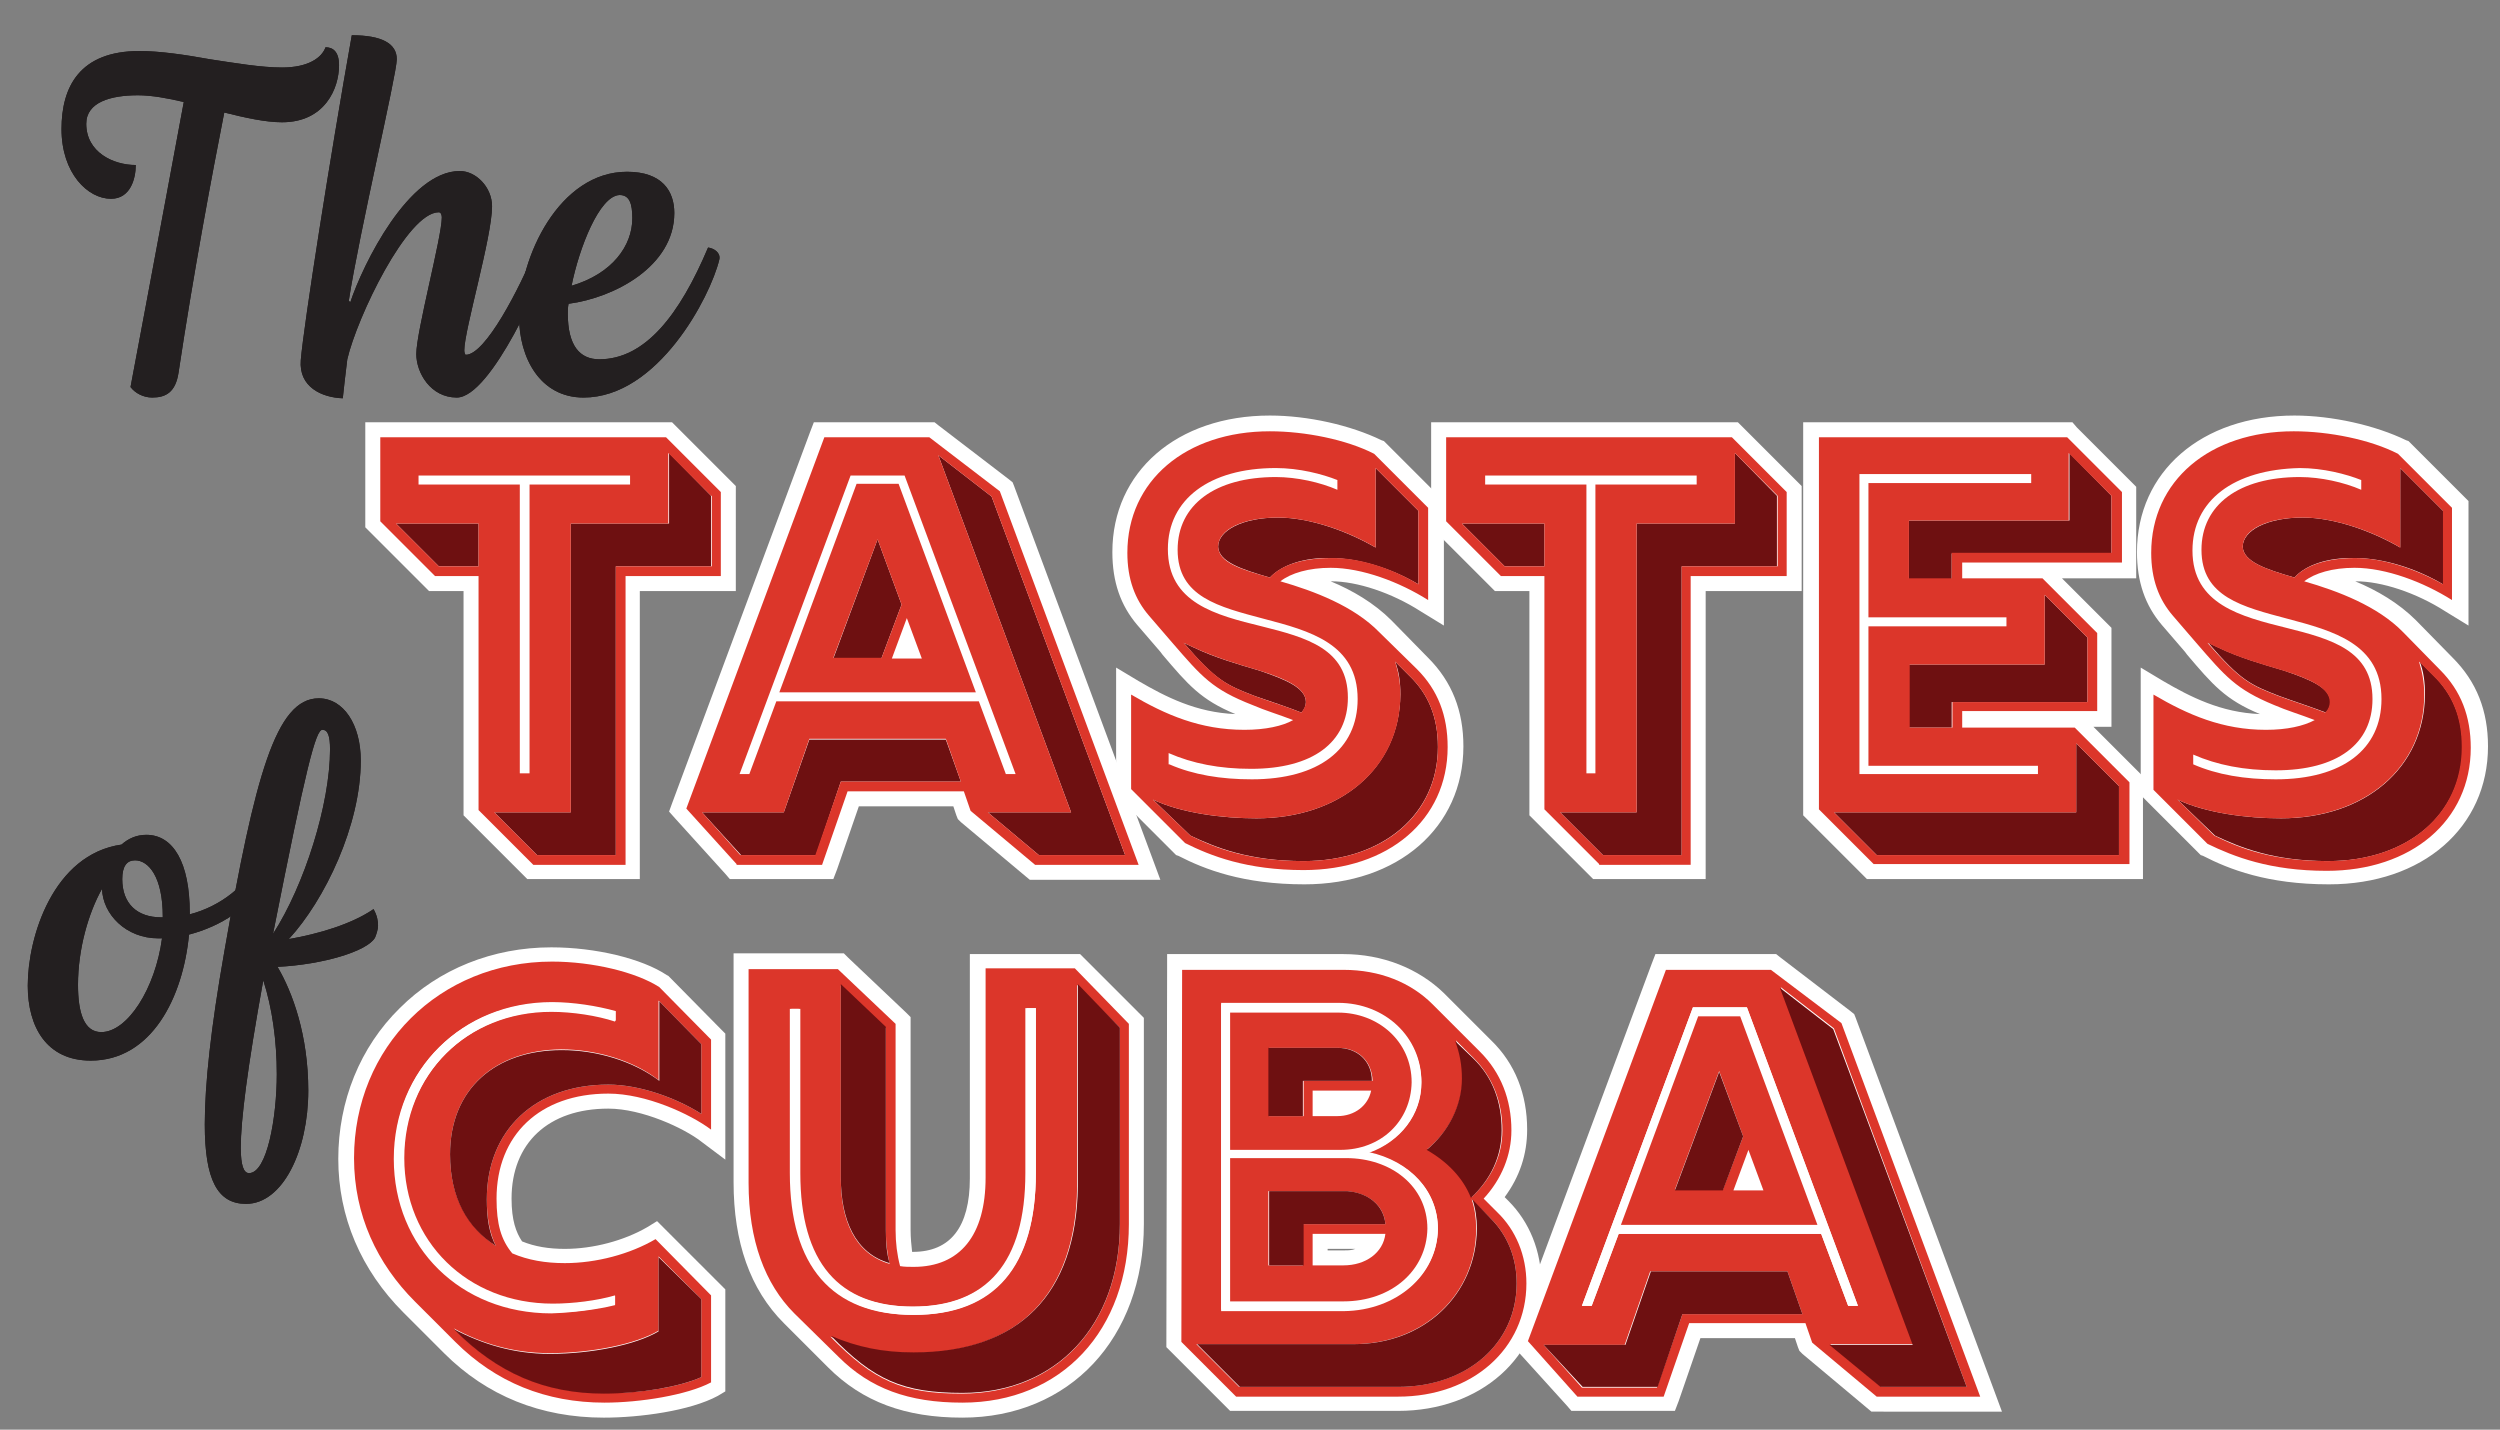 <?xml version="1.0" encoding="utf-8"?>
<!-- Generator: Adobe Illustrator 26.0.3, SVG Export Plug-In . SVG Version: 6.00 Build 0)  -->
<svg version="1.1" id="Layer_1" xmlns="http://www.w3.org/2000/svg" xmlns:xlink="http://www.w3.org/1999/xlink" x="0px" y="0px"
	 viewBox="0 0 333.3 190.6" style="enable-background:new 0 0 333.3 190.6;" xml:space="preserve">
<rect x="0" y="0" width="333.3" height="190.6" fill="#808080" stroke="none"/>
<style type="text/css">
	.st0{fill:#FFFFFF;}
	.st1{fill:#6E1011;}
	.st2{fill:#DC362A;}
	.st3{fill:#231F20;}
</style>
<g>
	<g>
		<path class="st0" d="M310.4,117.1c-7.9,0-12.9-2-16.3-3.7l-0.1-0.1l-7.6-7.6V90.8l1.5,0.9c4,2.4,8.6,4.6,14.5,4.6
			c1.3,0,2.5-0.1,3.6-0.3c-1-0.3-1.9-0.7-2.8-1c-5.5-2.1-7-3.9-10.8-8.2l-3.4-3.9c-2.1-2.5-3.1-5.3-3.1-9.1c0-10.2,8.2-17.2,20-17.2
			c4.9,0,10.5,1.2,14.3,3.1l0.1,0.1l7.6,7.6v14.5l-1.5-1c-4.1-2.6-8.8-4.2-12.4-4.2c-1.5,0-2.9,0.2-4.1,0.6
			c3.9,1.3,8.2,3.2,11.4,6.4l4.9,5c3,3,4.4,6.7,4.4,11.1C330.5,109.9,322.2,117.1,310.4,117.1z"/>
		<path class="st0" d="M305.9,57.4c4.7,0,10.2,1.2,13.9,3l7.2,7.2v12.3c-3.8-2.4-8.8-4.3-13-4.3c-2.9,0-5.3,0.7-6.7,1.8
			c4.5,1.3,9.8,3.3,13.2,6.8l4.9,5c2.8,2.8,4.1,6.2,4.1,10.4c0,9.7-7.9,16.4-19.2,16.4c-7.6,0-12.4-1.9-15.9-3.6l-7.2-7.2V92.6
			c4.6,2.7,9.2,4.7,15,4.7c2.8,0,5.1-0.5,6.5-1.4c-1.8-0.7-3.8-1.3-5.4-2c-5.4-2.1-6.8-3.8-10.7-8.3l-3.1-3.6
			c-1.9-2.2-2.9-4.9-2.9-8.4C286.8,64.1,294.6,57.4,305.9,57.4 M305.9,55.4c-12.4,0-21,7.5-21,18.2c0,4,1.1,7.1,3.3,9.7l3.1,3.6
			l0.3,0.4c3.4,4,5.1,6,9.7,7.9c-5.2-0.2-9.3-2.3-12.9-4.4l-3-1.8v3.5v12.7v0.8l0.6,0.6l7.2,7.2l0.2,0.2l0.3,0.1
			c3.5,1.8,8.6,3.8,16.8,3.8c12.5,0,21.2-7.6,21.2-18.4c0-4.7-1.5-8.6-4.7-11.8l-4.9-5c-2.3-2.3-5.2-4-8.1-5.2c0,0,0.1,0,0.1,0
			c3.4,0,8,1.5,11.9,4l3.1,1.9v-3.6V67.6v-0.8l-0.6-0.6l-7.2-7.2l-0.2-0.2l-0.3-0.1C316.7,56.7,310.9,55.4,305.9,55.4L305.9,55.4z"
			/>
	</g>
	<g>
		<polygon class="st0" points="249.3,116.2 241.4,108.3 241.4,57.3 275.9,57.3 283.8,65.2 283.8,76 262.5,76 262.5,76.2 272.6,76.2 
			280.5,84.1 280.5,95.9 262.5,95.9 262.5,96 276.9,96 284.8,103.9 284.8,116.2 		"/>
		<path class="st0" d="M275.5,58.3l7.3,7.3V75h-21.3v2.1h10.7l7.3,7.3v10.4h-18V97h15l7.3,7.3v10.9h-34l-7.3-7.3V58.3H275.5
			 M276.3,56.3h-0.8h-33.1h-2v2v49.6v0.8l0.6,0.6l7.3,7.3l0.6,0.6h0.8h34h2v-2v-10.9v-0.8l-0.6-0.6l-6-6h0.4h2v-2V84.5v-0.8
			l-0.6-0.6l-6-6h7.9h2v-2v-9.4v-0.8l-0.6-0.6l-7.3-7.3L276.3,56.3L276.3,56.3z"/>
	</g>
	<g>
		<polygon class="st0" points="212.8,116.2 204.9,108.3 204.9,77.8 199.7,77.8 191.8,69.9 191.8,57.3 231.3,57.3 239.2,65.2 
			239.2,77.8 226.4,77.8 226.4,116.2 		"/>
		<path class="st0" d="M230.9,58.3l7.3,7.3v11.2h-12.8v38.5h-12.2l-7.3-7.3V76.8h-5.8l-7.3-7.3V58.3H230.9 M231.7,56.3h-0.8h-38.1
			h-2v2v11.2v0.8l0.6,0.6l7.3,7.3l0.6,0.6h0.8h3.8v29.1v0.8l0.6,0.6l7.3,7.3l0.6,0.6h0.8h12.2h2v-2V78.8h10.8h2v-2V65.6v-0.8
			l-0.6-0.6l-7.3-7.3L231.7,56.3L231.7,56.3z"/>
	</g>
	<g>
		<path class="st0" d="M173.8,117.1c-7.9,0-12.9-2-16.3-3.7l-0.1-0.1l-7.6-7.6V90.8l1.5,0.9c4,2.4,8.6,4.6,14.5,4.6
			c1.3,0,2.5-0.1,3.6-0.3c-1-0.3-1.9-0.7-2.8-1c-5.5-2.1-7-3.9-10.8-8.2l-3.4-3.9c-2.1-2.5-3.1-5.4-3.1-9.1c0-10.2,8.2-17.2,20-17.2
			c4.9,0,10.5,1.2,14.3,3.1l0.1,0.1l7.6,7.6v14.5l-1.5-1c-4.1-2.6-8.8-4.2-12.4-4.2c-1.5,0-2.9,0.2-4.1,0.6
			c3.9,1.3,8.2,3.2,11.3,6.4l4.9,5c3,3,4.4,6.7,4.4,11.1C194,109.9,185.7,117.1,173.8,117.1z"/>
		<path class="st0" d="M169.3,57.4c4.7,0,10.2,1.2,13.9,3l7.2,7.2v12.3c-3.8-2.4-8.8-4.3-13-4.3c-2.9,0-5.3,0.7-6.7,1.8
			c4.5,1.3,9.8,3.3,13.2,6.8l4.9,5c2.8,2.8,4.1,6.2,4.1,10.4c0,9.7-7.9,16.4-19.2,16.4c-7.6,0-12.4-1.9-15.8-3.6l-7.2-7.2V92.6
			c4.6,2.7,9.2,4.7,15,4.7c2.8,0,5-0.5,6.5-1.4c-1.8-0.7-3.8-1.3-5.4-2c-5.4-2.1-6.8-3.8-10.7-8.3l-3.1-3.6
			c-1.9-2.2-2.8-4.9-2.8-8.4C150.3,64.1,158.1,57.4,169.3,57.4 M169.3,55.4c-12.4,0-21,7.5-21,18.2c0,4,1.1,7.1,3.3,9.7l3.1,3.6
			l0.3,0.4c3.4,4,5.1,6,9.7,7.9c-5.2-0.2-9.3-2.3-12.9-4.4l-3-1.8v3.5v12.7v0.8l0.6,0.6l7.2,7.2l0.2,0.2l0.3,0.1
			c3.5,1.8,8.6,3.8,16.8,3.8c12.5,0,21.2-7.6,21.2-18.4c0-4.7-1.5-8.6-4.7-11.8l-4.9-5c-2.3-2.3-5.2-4-8.1-5.2c0,0,0.1,0,0.1,0
			c3.4,0,8,1.5,11.9,4l3.1,1.9v-3.6V67.6v-0.8l-0.6-0.6l-7.2-7.2l-0.2-0.2l-0.3-0.1C180.1,56.7,174.4,55.4,169.3,55.4L169.3,55.4z"
			/>
	</g>
	<g>
		<path class="st0" d="M137.7,116.2l-9.1-7.6l-0.8-2.2h-14l-3.4,9.8H97.8l-7.4-8.2l18.8-50.7h15l9.9,7.6l19.1,51.4H137.7z
			 M121.4,86.8l-0.6-1.5l-0.6,1.5H121.4z"/>
		<path class="st0" d="M123.9,58.3l9.4,7.2l18.5,49.8H138l-8.6-7.2l-0.9-2.6H113l-3.4,9.8H98.2l-6.7-7.4l18.4-49.5H123.9
			 M118.9,87.8h4l-2-5.4L118.9,87.8 M124.6,56.3h-0.7h-14h-1.4l-0.5,1.3l-18.4,49.5l-0.4,1.1l0.8,0.9l6.7,7.4l0.6,0.7h0.9h11.5h1.4
			l0.5-1.3l2.9-8.4h12.6l0.4,1.2l0.2,0.5l0.4,0.4l8.6,7.2l0.6,0.5h0.7h13.8h2.9l-1-2.7l-18.5-49.8l-0.2-0.5l-0.5-0.4l-9.4-7.2
			L124.6,56.3L124.6,56.3z"/>
	</g>
	<g>
		<polygon class="st0" points="70.7,116.2 62.8,108.3 62.8,77.8 57.6,77.8 49.7,69.9 49.7,57.3 89.2,57.3 97.1,65.2 97.1,77.8 
			84.4,77.8 84.4,116.2 		"/>
		<path class="st0" d="M88.8,58.3l7.3,7.3v11.2H83.4v38.5H71.1l-7.3-7.3V76.8H58l-7.3-7.3V58.3H88.8 M89.6,56.3h-0.8H50.7h-2v2v11.2
			v0.8l0.6,0.6l7.3,7.3l0.6,0.6H58h3.8v29.1v0.8l0.6,0.6l7.3,7.3l0.6,0.6h0.8h12.2h2v-2V78.8h10.8h2v-2V65.6v-0.8l-0.6-0.6l-7.3-7.3
			L89.6,56.3L89.6,56.3z"/>
	</g>
	<g>
		<path class="st0" d="M249.9,187.2l-9.1-7.6l-0.8-2.2H226l-3.4,9.8H210l-7.4-8.2l18.8-50.8h15l9.9,7.6l19.1,51.4H249.9z
			 M233.6,157.7l-0.6-1.5l-0.6,1.5H233.6z"/>
		<path class="st0" d="M236.1,129.2l9.4,7.2l18.5,49.8h-13.8l-8.6-7.2l-0.9-2.6h-15.5l-3.4,9.8h-11.5l-6.7-7.4l18.4-49.5H236.1
			 M231.1,158.7h4l-2-5.4L231.1,158.7 M236.8,127.2h-0.7h-14h-1.4l-0.5,1.3l-18.4,49.5l-0.4,1.1l0.8,0.9l6.7,7.4l0.6,0.7h0.9h11.5
			h1.4l0.5-1.3l2.9-8.4h12.6l0.4,1.2l0.2,0.5l0.4,0.4l8.6,7.2l0.6,0.5h0.7H264h2.9l-1-2.7l-18.5-49.8l-0.2-0.5l-0.5-0.4l-9.4-7.2
			L236.8,127.2L236.8,127.2z"/>
	</g>
	<g>
		<path class="st0" d="M164.4,187.2l-7.9-7.9l0.1-51.1h22.5c5,0,9.4,1.7,12.6,4.9l6.3,6.3c2.9,2.9,4.5,6.8,4.5,11.2
			c0,3.3-1.1,6.4-3.3,9l1.1,1.1c2.7,2.7,4.1,6.3,4.1,10.3c0,9.3-7.6,16.1-18.1,16.1H164.4z M179.2,167.7c1.9,0,3.5-0.9,4.2-2.2H176
			v2.2H179.2z M178.3,147.8c1.3,0,2.3-0.5,3-1.4H176v1.4H178.3z"/>
		<path class="st0" d="M179.1,129.2c4.9,0,9,1.7,11.9,4.6l6.3,6.3c2.8,2.8,4.2,6.4,4.2,10.5c0,3.3-1.3,6.5-3.7,9.1l1.8,1.8
			c2.5,2.5,3.8,5.9,3.8,9.6c0,8.7-7.2,15-17.1,15h-21.6l-7.3-7.3l0.1-49.6H179.1 M175,148.8h3.3c2.3,0,4-1.4,4.5-3.4H175V148.8
			 M175,168.7h4.1c3,0,5.2-1.8,5.5-4.2H175V168.7 M179.1,127.2h-21.5h-2l0,2l-0.1,49.6l0,0.8l0.6,0.6l7.3,7.3l0.6,0.6h0.8h21.6
			c11,0,19.1-7.2,19.1-17c0-4.3-1.6-8.2-4.4-11l-0.5-0.5c2-2.7,3-5.7,3-9c0-4.7-1.6-8.8-4.8-11.9l-6.3-6.3
			C189.1,129.1,184.3,127.2,179.1,127.2L179.1,127.2z M177,166.5h3.7c-0.5,0.2-1,0.2-1.5,0.2H177V166.5L177,166.5z"/>
	</g>
	<g>
		<path class="st0" d="M128.3,188c-7.5,0-12.8-2-17.2-6.4l-5.9-5.8c-4.2-4.2-6.4-10.3-6.4-18.1v-29.5h13.3l8.3,7.9V164
			c0,1.4,0.1,2.7,0.4,3.9c0.3,0,0.6,0,1,0c7.1,0,8.6-5.9,8.6-10.9v-28.9h13.3l7.9,7.9v27.1C151.5,178.1,142.2,188,128.3,188z"/>
		<path class="st0" d="M143.2,129.2l7.3,7.3v26.7c0,14.2-9,23.8-22.2,23.8c-7.2,0-12.3-1.9-16.5-6.1l-5.9-5.9
			c-3.9-3.9-6.1-9.7-6.1-17.3v-28.5h11.9l7.7,7.3V164c0,1.7,0.2,3.3,0.6,4.8c0.6,0.1,1.1,0.1,1.8,0.1c6.2,0,9.6-4.2,9.6-11.8v-27.9
			H143.2 M144,127.2h-0.8h-11.9h-2v2v27.9c0,6.5-2.6,9.8-7.6,9.8c0,0-0.1,0-0.1,0c-0.1-0.9-0.2-1.9-0.2-2.9v-27.5v-0.9l-0.6-0.6
			l-7.7-7.3l-0.6-0.6h-0.8H99.8h-2v2v28.5c0,8,2.2,14.3,6.7,18.8l5.9,5.9c4.6,4.6,10.3,6.7,17.9,6.7c14.3,0,24.2-10.6,24.2-25.8
			v-26.7v-0.8l-0.6-0.6l-7.3-7.3L144,127.2L144,127.2z"/>
	</g>
	<g>
		<path class="st0" d="M80.5,188c-8.1,0-15-2.8-20.6-8.3l-5.4-5.4c-5.5-5.5-8.4-12.3-8.4-19.8c0-15.5,11.8-27.2,27.4-27.2
			c5.7,0,11.7,1.4,14.8,3.5l0.1,0.1l7.3,7.4v14.4l-1.6-1.2c-2.5-1.9-8.3-4.6-13-4.6c-8.6,0-13.9,5-13.9,13c0,3,0.5,4.8,1.7,6.5
			c1.9,0.8,4,1.1,6.4,1.1c4,0,8.3-1.1,11.5-3.1l0.7-0.4l8.3,8.3V185l-0.5,0.3C91.8,187.2,85.2,188,80.5,188z"/>
		<path class="st0" d="M73.5,128.3c5.4,0,11.2,1.4,14.3,3.4l6.9,7v12c-2.8-2.1-8.7-4.8-13.6-4.8c-9.1,0-14.9,5.5-14.9,14
			c0,3.4,0.6,5.5,2.1,7.3c2,0.9,4.4,1.3,7,1.3c4.2,0,8.7-1.2,12-3.2l7.4,7.4v11.6c-3.2,1.7-9.5,2.7-14.2,2.7c-7.8,0-14.5-2.7-19.9-8
			l-5.4-5.4c-5-5-8.1-11.5-8.1-19.1C47.1,139.6,58.6,128.3,73.5,128.3 M73.5,126.3c-7.8,0-15,2.9-20.2,8.1
			c-5.3,5.2-8.2,12.4-8.2,20.1c0,7.7,3,14.8,8.7,20.5l5.4,5.4c5.7,5.7,12.9,8.6,21.3,8.6c4.8,0,11.5-0.9,15.2-2.9l1-0.6v-1.2v-11.6
			v-0.8l-0.6-0.6l-7.4-7.4l-1.1-1.1l-1.3,0.8c-3.1,1.8-7.2,2.9-11,2.9c-2.1,0-4-0.3-5.7-1c-0.8-1.2-1.4-2.8-1.4-5.7
			c0-7.4,4.9-12,12.9-12c4.5,0,10.1,2.6,12.4,4.4l3.2,2.4v-4v-12v-0.8l-0.6-0.6l-6.9-7l-0.1-0.1l-0.2-0.1
			C85.6,127.8,79.4,126.3,73.5,126.3L73.5,126.3z"/>
	</g>
</g>
<g>
	<g>
		<g>
			<g id="XMLID_00000085953435125001752920000008117091420347626146_">
				<g>
					<path class="st0" d="M292.3,73.4c0-6.7,5.5-10.8,14.4-10.8c3.1,0,6.2,0.8,8.2,1.6v1.3c-2.3-1-5.4-1.7-8.2-1.7
						c-8.1,0-13.1,3.7-13.1,9.7c0,6.3,5.5,7.6,11.5,9.2c6,1.5,12.5,3.3,12.5,10.7c0,6.7-5.3,10.7-14.1,10.7c-4.1,0-7.7-0.6-11-2
						v-1.3c3.2,1.4,6.8,2.1,11,2.1c8.2,0,12.9-3.5,12.9-9.5c0-6.5-5.5-7.9-11.5-9.5C298.8,82.2,292.3,80.6,292.3,73.4z"/>
					<polygon class="st0" points="267.5,83.5 249.1,83.5 249.1,102.1 271.7,102.1 271.7,103.3 247.8,103.3 247.8,63.3 270.7,63.3 
						270.7,64.4 249.1,64.4 249.1,82.3 267.5,82.3 					"/>
					<polygon class="st0" points="197.9,63.5 226.1,63.5 226.1,64.6 212.7,64.6 212.7,103.2 211.4,103.2 211.4,64.6 197.9,64.6 
											"/>
					<path class="st0" d="M170.1,63.8c-8.1,0-13.1,3.7-13.1,9.7c0,6.3,5.5,7.6,11.5,9.2c6,1.5,12.5,3.3,12.5,10.7
						c0,6.7-5.3,10.7-14.1,10.7c-4.1,0-7.7-0.6-11-2v-1.3c3.2,1.4,6.8,2.1,11,2.1c8.1,0,12.9-3.5,12.9-9.5c0-6.5-5.5-7.9-11.5-9.5
						c-6-1.6-12.5-3.2-12.5-10.3c0-6.7,5.5-10.8,14.4-10.8c3.1,0,6.2,0.8,8.2,1.6v1.3C176.1,64.4,172.9,63.8,170.1,63.8z"/>
					<path class="st0" d="M130.1,92.3l-10.3-27.8h-5.6l-10.3,27.8H130.1z M120.7,63.3l14.8,39.8h-1.3l-3.6-9.7h-27l-3.6,9.7h-1.3
						l14.8-39.8H120.7z"/>
					<polygon class="st0" points="84,63.5 84,64.6 70.6,64.6 70.6,103.2 69.3,103.2 69.3,64.6 55.8,64.6 55.8,63.5 					"/>
					<polygon class="st1" points="63.8,69.8 63.8,75.5 58.5,75.5 52.8,69.8 					"/>
					<path class="st1" d="M303.9,92.8c-3.9-1.5-5.2-2.1-9.5-7.1l1.3,0.6c2.9,1.4,6.1,2.3,8.8,3.1c3.5,1.2,6.2,2.3,6.2,4.2
						c0,0.5-0.2,1-0.6,1.4C308,94.2,305.8,93.5,303.9,92.8z"/>
					<path class="st1" d="M305.9,77c-3.8-1.1-6.8-2.1-6.9-4.1c0-2.2,3.3-3.9,8-3.9c4.2,0,9.2,1.8,13,4V62.4l5.7,5.7v9.8
						c-3.7-2.2-8.1-3.5-11.7-3.5C310.4,74.3,307.4,75.3,305.9,77z"/>
					<path class="st1" d="M290.3,106.6c3.8,1.8,9.3,2.5,13.8,2.5c11.2,0,19.1-6.7,19.2-16.5c0-1.7-0.2-3.1-0.7-4.4l1.9,1.9
						c2.5,2.5,3.8,5.6,3.8,9.5c0,8.9-7.3,15.2-17.9,15.2c-7.3,0-11.7-1.8-15.1-3.4L290.3,106.6z"/>
					<polygon class="st1" points="282.5,104.8 282.5,114 250.2,114 244.5,108.3 276.8,108.3 276.8,99.1 					"/>
					<polygon class="st1" points="278.3,85 278.3,93.6 260.2,93.6 260.2,97 254.5,97 254.5,88.6 272.6,88.6 272.6,79.3 					"/>
					<polygon class="st1" points="281.5,66.1 281.5,73.8 260.2,73.8 260.2,77.2 254.5,77.2 254.5,69.4 275.9,69.4 275.9,60.4 					
						"/>
					<polygon class="st1" points="236.9,66.1 236.9,75.5 224.2,75.5 224.2,114 213.7,114 208,108.3 218.2,108.3 218.2,69.8 
						231.3,69.8 231.3,60.4 					"/>
					<polygon class="st1" points="205.9,69.8 205.9,75.5 200.6,75.5 194.9,69.8 					"/>
					<path class="st1" d="M159.1,86.3c2.9,1.4,6.1,2.3,8.8,3.1c3.5,1.2,6.2,2.3,6.2,4.2c0,0.5-0.2,1-0.6,1.4c-2-0.8-4.2-1.5-6.2-2.2
						c-3.9-1.5-5.2-2.1-9.5-7.1L159.1,86.3z"/>
					<path class="st1" d="M187.9,90.1c2.6,2.5,3.8,5.6,3.8,9.5c0,8.9-7.3,15.2-17.9,15.2c-7.3,0-11.7-1.8-15.1-3.4l-5-4.8
						c3.8,1.8,9.3,2.5,13.8,2.5c11.2,0,19.1-6.7,19.2-16.5c0-1.7-0.2-3.1-0.7-4.4L187.9,90.1z"/>
					<path class="st1" d="M169.3,77c-3.8-1.1-6.8-2.1-6.9-4.1c0-2.2,3.3-3.9,8-3.9c4.2,0,9.2,1.8,13,4V62.4l5.7,5.7v9.8
						c-3.7-2.2-8.1-3.5-11.7-3.5C173.9,74.3,170.9,75.3,169.3,77z"/>
					<polygon class="st1" points="132.2,66.2 150,114 138.5,114 131.7,108.3 142.8,108.3 125.1,60.7 					"/>
					<polygon class="st1" points="117,71.9 120.2,80.6 117.5,87.8 111.1,87.8 					"/>
					<polygon class="st1" points="126.1,98.6 128.1,104.2 112.1,104.2 108.8,114 98.8,114 93.6,108.3 104.5,108.3 107.9,98.6 					
						"/>
					<polygon class="st1" points="94.8,66.1 94.8,75.5 82.1,75.5 82.1,114 71.6,114 65.9,108.3 76.1,108.3 76.1,69.8 89.2,69.8 
						89.2,60.4 					"/>
					<path class="st2" d="M305.9,77c1.5-1.7,4.5-2.6,8.1-2.6c3.6,0,8,1.4,11.7,3.5v-9.8l-5.7-5.7V73c-3.7-2.2-8.8-4-13-4
						c-4.7,0-8,1.6-8,3.9C299.1,74.9,302.1,75.9,305.9,77z M292.3,73.4c0,7.2,6.5,8.8,12.5,10.3c6,1.5,11.5,3,11.5,9.5
						c0,6-4.7,9.5-12.9,9.5c-4.2,0-7.8-0.7-11-2.1v1.3c3.2,1.4,6.9,2,11,2c8.9,0,14.1-4,14.1-10.7c0-7.4-6.5-9.1-12.5-10.7
						c-6-1.6-11.5-2.9-11.5-9.2c0-6,5-9.7,13.1-9.7c2.8,0,5.9,0.7,8.2,1.7v-1.3c-2-0.8-5.1-1.6-8.2-1.6
						C297.8,62.6,292.3,66.7,292.3,73.4z M294.3,85.7c4.4,5,5.6,5.6,9.5,7.1c1.9,0.7,4.1,1.4,6.2,2.2c0.4-0.4,0.6-0.9,0.6-1.4
						c0-1.9-2.7-3.1-6.2-4.2c-2.7-0.8-5.9-1.7-8.8-3.1L294.3,85.7z M292.8,85.7l-3.1-3.6c-1.9-2.2-2.9-4.9-2.9-8.4
						c0-9.6,7.8-16.2,19-16.2c4.7,0,10.2,1.1,13.9,3l7.2,7.2v12.3c-3.8-2.4-8.8-4.3-13-4.3c-2.9,0-5.3,0.7-6.7,1.8
						c4.5,1.3,9.8,3.3,13.2,6.8l4.9,5c2.8,2.8,4.1,6.2,4.1,10.4c0,9.7-7.9,16.4-19.2,16.4c-7.6,0-12.4-1.9-15.9-3.6l-7.2-7.2V92.6
						c4.6,2.7,9.2,4.7,15,4.7c2.8,0,5-0.5,6.5-1.3c-1.8-0.7-3.8-1.3-5.4-2C298.1,91.9,296.7,90.2,292.8,85.7z M290.3,106.6l4.9,4.8
						c3.4,1.7,7.8,3.4,15.1,3.4c10.6,0,17.9-6.2,17.9-15.2c0-3.9-1.2-7-3.8-9.5l-1.9-1.9c0.4,1.3,0.7,2.7,0.7,4.4
						c0,9.8-8,16.5-19.2,16.5C299.6,109.1,294.1,108.4,290.3,106.6z"/>
					<path class="st2" d="M278.3,93.6V85l-5.7-5.7v9.3h-18V97h5.7v-3.4H278.3z M281.5,73.8v-7.7l-5.7-5.7v9h-21.3v7.7h5.7v-3.4
						H281.5z M283.8,115.2h-34l-7.3-7.3V58.3h33.1l7.3,7.3V75h-21.3v2.1h10.7l7.3,7.3v10.4h-18V97h15l7.3,7.3V115.2z M250.2,114
						h32.3v-9.2l-5.7-5.7v9.2h-32.3L250.2,114z M271.7,103.3v-1.2h-22.6V83.5h18.4v-1.2h-18.4V64.4h21.7v-1.2h-22.9v40H271.7z"/>
					<path class="st2" d="M212.7,103.2V64.6h13.5v-1.2h-28.2v1.2h13.5v38.5H212.7z M205.9,75.5v-5.7h-11l5.7,5.7H205.9z
						 M213.2,115.2l-7.3-7.3V76.8h-5.8l-7.3-7.3V58.3h38.1l7.3,7.3v11.2h-12.8v38.5H213.2z M208,108.3l5.7,5.7h10.5V75.5h12.8v-9.4
						l-5.7-5.7v9.4h-13.1v38.5H208z"/>
					<path class="st2" d="M155.9,101.9c3.2,1.4,6.9,2,11,2c8.9,0,14.1-4,14.1-10.7c0-7.4-6.4-9.1-12.5-10.7
						c-6-1.6-11.5-2.9-11.5-9.2c0-6,5-9.7,13.1-9.7c2.8,0,5.9,0.7,8.2,1.7v-1.3c-2-0.8-5.1-1.6-8.2-1.6c-8.9,0-14.4,4.2-14.4,10.8
						c0,7.2,6.4,8.8,12.5,10.3c6,1.5,11.5,3,11.5,9.5c0,6-4.7,9.5-12.9,9.5c-4.2,0-7.8-0.7-11-2.1V101.9z M157.8,85.7
						c4.4,5,5.6,5.6,9.5,7.1c1.9,0.7,4.2,1.4,6.2,2.2c0.3-0.4,0.6-0.9,0.6-1.4c0-1.9-2.7-3.1-6.2-4.2c-2.7-0.8-5.8-1.7-8.8-3.1
						L157.8,85.7z M189.1,77.9v-9.8l-5.7-5.7V73c-3.7-2.2-8.8-4-13-4c-4.7,0-8,1.6-8,3.9c0.1,2.1,3,3,6.9,4.1
						c1.5-1.7,4.5-2.6,8.1-2.6C181,74.3,185.5,75.7,189.1,77.9z M191.7,99.6c0-3.9-1.2-7-3.8-9.5l-1.9-1.9c0.4,1.3,0.7,2.7,0.7,4.4
						c0,9.8-8,16.5-19.2,16.5c-4.5,0-10-0.7-13.8-2.5l5,4.8c3.4,1.7,7.8,3.4,15.1,3.4C184.4,114.8,191.7,108.6,191.7,99.6z
						 M188.9,89.2c2.8,2.8,4.1,6.2,4.1,10.4c0,9.7-7.9,16.4-19.2,16.4c-7.6,0-12.4-1.9-15.8-3.6l-7.2-7.2V92.6
						c4.6,2.7,9.2,4.7,15.1,4.7c2.8,0,5.1-0.5,6.5-1.3c-1.8-0.7-3.8-1.3-5.4-2c-5.4-2.1-6.8-3.8-10.7-8.3l-3.1-3.6
						c-1.9-2.2-2.9-4.9-2.9-8.4c0-9.6,7.8-16.2,19-16.2c4.7,0,10.2,1.1,13.9,3l7.2,7.2v12.3c-3.8-2.4-8.8-4.3-13-4.3
						c-2.9,0-5.3,0.7-6.7,1.8c4.5,1.3,9.8,3.3,13.2,6.8L188.9,89.2z"/>
					<path class="st2" d="M120.9,82.4l-2,5.4h4L120.9,82.4z M117.5,87.8l2.7-7.2l-3.2-8.7l-5.9,15.8H117.5z M119.8,64.5l10.3,27.8
						h-26.2l10.3-27.8H119.8z"/>
					<path class="st2" d="M99.9,103.2l3.6-9.7h27l3.6,9.7h1.3l-14.8-39.8h-7.2l-14.8,39.8H99.9z M112.1,104.2h16l-2-5.7h-18.2
						l-3.4,9.8H93.6l5.1,5.7h10L112.1,104.2z M132.2,66.2l-7.1-5.5l17.7,47.6h-11.1l6.8,5.7H150L132.2,66.2z M98.2,115.2l-6.7-7.4
						l18.4-49.5h14l9.4,7.2l18.5,49.8H138l-8.6-7.2l-0.9-2.6H113l-3.4,9.8H98.2z"/>
					<path class="st2" d="M63.8,75.5v-5.7h-11l5.7,5.7H63.8z M70.6,103.2V64.6H84v-1.2H55.8v1.2h13.5v38.5H70.6z M88.8,58.3l7.3,7.3
						v11.2H83.4v38.5H71.1l-7.3-7.3V76.8H58l-7.3-7.3V58.3H88.8z M94.8,66.1l-5.7-5.7v9.4H76.1v38.5H65.9l5.7,5.7h10.5V75.5h12.8
						V66.1z"/>
				</g>
				<g>
				</g>
			</g>
		</g>
	</g>
	<g>
		<g>
			<g id="XMLID_00000041270701911496685940000015576379550030483328_">
				<g>
					<path class="st2" d="M245.5,136.4l18.5,49.8h-13.8l-8.6-7.2l-0.9-2.6h-15.5l-3.4,9.8h-11.5l-6.6-7.4l18.4-49.5h14L245.5,136.4z
						 M262.2,184.9l-17.7-47.8l-7.1-5.5l17.7,47.6h-11.1l6.8,5.7H262.2z M247.7,174.1l-14.8-39.8h-7.2l-14.8,39.8h1.3l3.6-9.6h27
						l3.6,9.6H247.7z M240.3,175.2l-2-5.7h-18.3l-3.4,9.8h-10.8l5.1,5.7h10l3.4-9.8H240.3z"/>
					<polygon class="st1" points="244.4,137.2 262.2,184.9 250.7,184.9 243.9,179.3 255,179.3 237.3,131.7 					"/>
					<path class="st0" d="M232.9,134.3l14.8,39.8h-1.3l-3.6-9.6h-27l-3.6,9.6h-1.3l14.8-39.8H232.9z M242.4,163.3L232,135.5h-5.6
						l-10.3,27.8H242.4z"/>
					<path class="st2" d="M232,135.5l10.3,27.8h-26.2l10.3-27.8H232z M235.1,158.7l-2-5.4l-2,5.4H235.1z M232.4,151.5l-3.2-8.7
						l-5.9,15.8h6.4L232.4,151.5z"/>
					<polygon class="st1" points="238.3,169.5 240.3,175.2 224.3,175.2 221,184.9 211,184.9 205.8,179.3 216.7,179.3 220.1,169.5 
											"/>
					<polygon class="st1" points="229.2,142.9 232.4,151.5 229.7,158.7 223.3,158.7 					"/>
					<path class="st2" d="M203.5,171.1c0,8.7-7.2,15.1-17.1,15.1h-21.6l-7.3-7.3l0.1-49.6h21.5c4.9,0,9,1.7,11.9,4.6l6.3,6.3
						c2.8,2.8,4.2,6.4,4.2,10.5c0,3.3-1.3,6.5-3.7,9.1l1.8,1.8C202.1,164,203.5,167.4,203.5,171.1z M202.2,171.1
						c0-3.4-1.2-6.4-3.5-8.7l-2.5-2.5c0.4,1.2,0.6,2.5,0.6,3.9c0,8.8-7,15.4-16.4,15.4h-20.9l5.7,5.7h21.1
						C195.6,184.9,202.2,179.1,202.2,171.1z M200.3,150.7c0-3.8-1.3-7.1-3.8-9.6l-2.4-2.4c0.6,1.6,0.9,3.2,0.9,5
						c0,3.6-1.8,7.1-4.7,9.5c2.9,1.6,4.9,3.9,5.9,6.4C198.8,157.2,200.3,154.1,200.3,150.7z M191.7,163.9c0-5.1-3.7-9-9.2-10.2
						c4.2-1.5,7-5.1,7-9.3c0-5.9-4.8-10.5-11.1-10.5h-15.6v40.9h16.4C186.2,174.7,191.6,170,191.7,163.9z"/>
					<path class="st1" d="M198.7,162.4c2.3,2.3,3.5,5.3,3.5,8.7c0,8-6.6,13.8-15.8,13.8h-21.1l-5.7-5.7h20.9
						c9.4,0,16.3-6.6,16.4-15.4c0-1.4-0.2-2.7-0.6-3.9L198.7,162.4z"/>
					<path class="st1" d="M196.4,141.1c2.6,2.5,3.8,5.8,3.8,9.6c0,3.4-1.4,6.5-4.1,9c-1-2.6-3.1-4.8-5.9-6.4
						c2.9-2.4,4.7-5.9,4.7-9.5c0-1.8-0.3-3.4-0.9-5L196.4,141.1z"/>
					<path class="st0" d="M182.5,153.6c5.5,1.2,9.2,5.2,9.2,10.2c-0.1,6.1-5.5,10.8-12.5,10.8h-16.4v-40.9h15.6
						c6.3,0,11.1,4.6,11.1,10.5C189.5,148.6,186.7,152.1,182.5,153.6z M190.3,163.8c0-5.8-4.9-9.4-10.8-9.4H164v19.1h15.2
						C185.5,173.5,190.2,169.4,190.3,163.8z M178.7,153.2c5.4,0,9.4-3.8,9.5-9c0-5.5-4.4-9.3-9.8-9.3H164v18.3H178.7z"/>
					<path class="st2" d="M179.5,154.4c5.9,0,10.8,3.7,10.8,9.4c-0.1,5.6-4.8,9.7-11.2,9.7H164v-19.1H179.5z M173.8,163.2h10.9
						c-0.2-2.6-2.4-4.2-5.2-4.4h-10.4v9.9h4.6V163.2z M184.7,164.5H175v4.2h4.1C182.1,168.7,184.4,167,184.7,164.5z"/>
					<path class="st2" d="M188.2,144.3c-0.1,5.2-4.1,9-9.5,9H164V135h14.4C183.7,135,188.2,138.8,188.2,144.3z M173.8,144.1h9.2
						c-0.1-2.6-1.9-4.4-4.6-4.4h-9.2v9.1h4.6V144.1z M182.8,145.4H175v3.4h3.3C180.6,148.8,182.4,147.4,182.8,145.4z"/>
					<path class="st1" d="M184.7,163.2h-10.9v5.5h-4.6v-9.9h10.4C182.4,159,184.5,160.7,184.7,163.2z"/>
					<path class="st1" d="M182.9,144.1h-9.2v4.7h-4.6v-9.1h9.2C181,139.7,182.9,141.5,182.9,144.1z"/>
					<path class="st2" d="M150.5,136.5v26.7c0,14.2-9,23.8-22.2,23.8c-7.2,0-12.3-1.9-16.5-6.1l-5.9-5.8c-3.9-3.9-6.1-9.7-6.1-17.4
						v-28.5h11.9l7.7,7.3V164c0,1.7,0.2,3.3,0.6,4.8c0.6,0.1,1.2,0.1,1.8,0.1c6.2,0,9.6-4.2,9.6-11.9v-27.9h11.9L150.5,136.5z
						 M149.3,163.3V137l-5.7-5.7v27c-0.2,14.3-7.9,22.1-21.9,22.1c-4,0-7.4-0.7-11-2.2c5.8,5.9,9.6,7.6,17.5,7.6
						C140.8,185.8,149.3,176.7,149.3,163.3z M138.1,156.4v-22h-1.2v22c0,11.8-5.1,17.8-15.1,17.8s-15.1-5.9-15.1-17.8v-21.9h-1.2
						v21.9c0,12.4,5.6,18.9,16.4,18.9S138.1,168.8,138.1,156.4z M118.6,168.5c-0.3-1.4-0.5-2.8-0.5-4.4v-27l-6-5.7v25.8
						C112.1,162.6,113.9,167.1,118.6,168.5z"/>
					<path class="st1" d="M149.3,137v26.2c0,13.5-8.5,22.5-21,22.5c-7.9,0-11.8-1.7-17.5-7.6c3.5,1.5,6.9,2.2,11,2.2
						c14,0,21.7-7.7,21.9-22.1v-27L149.3,137z"/>
					<path class="st0" d="M138.1,134.4v22c0,12.4-5.6,18.9-16.4,18.9s-16.4-6.5-16.4-18.9v-21.9h1.2v21.9c0,11.8,5.1,17.8,15.1,17.8
						s15.1-5.9,15.1-17.8v-22H138.1z"/>
					<path class="st1" d="M118.1,164c0,1.6,0.1,3.1,0.5,4.4c-4.6-1.3-6.5-5.8-6.5-11.4v-25.8l6,5.7V164z"/>
					<path class="st2" d="M94.8,172.7v11.6c-3.2,1.7-9.5,2.7-14.2,2.7c-7.8,0-14.5-2.7-19.9-8.1l-5.4-5.4c-5-5-8.1-11.5-8.1-19.1
						c0-14.8,11.4-26.2,26.4-26.2c5.4,0,11.2,1.4,14.3,3.4l6.9,7v12c-2.8-2.1-8.7-4.8-13.7-4.8c-9.1,0-14.9,5.5-14.9,14
						c0,3.4,0.6,5.5,2.1,7.3c2.1,0.9,4.4,1.3,7,1.3c4.2,0,8.7-1.2,12.1-3.2L94.8,172.7z M93.5,183.6v-10.4l-5.7-5.7v9.9
						c-3,1.8-9,3-14.5,3c-4.9,0-9.1-1.3-12.8-3.3c5.8,5.9,12.2,8.6,20,8.6C85.4,185.8,90.6,184.9,93.5,183.6z M93.5,148.5v-9.3
						l-5.7-5.8V144c-3.3-2.6-8.3-4.1-13-4.1C66,140,60,145.2,60,153.9c0,5.8,2.4,9.7,6.1,12.2c-0.8-1.7-1.2-3.7-1.2-6.2
						c0-9.2,6.4-15.3,16.2-15.3C85.3,144.6,90.2,146.4,93.5,148.5z M82,174v-1.2c-2.4,0.7-5.6,1.1-8.4,1.1
						c-11.4,0-19.8-8.2-19.8-19.4c0-11.2,8.4-19.6,19.7-19.6c2.8,0,6.1,0.5,8.5,1.3v-1.3c-2.5-0.7-5.6-1.2-8.5-1.2
						c-11.9,0-21,8.9-21,20.8c0,11.8,8.9,20.6,21,20.6C76.4,175,79.6,174.6,82,174z"/>
					<path class="st1" d="M93.5,173.2v10.4c-2.9,1.3-8.2,2.2-13,2.2c-7.8,0-14.2-2.7-20-8.6c3.8,2,8,3.3,12.8,3.3
						c5.5,0,11.5-1.2,14.5-3v-9.9L93.5,173.2z"/>
					<path class="st1" d="M93.5,139.2v9.3c-3.3-2.1-8.2-3.9-12.4-3.9c-9.8,0-16.2,6.1-16.2,15.3c0,2.5,0.3,4.5,1.2,6.2
						c-3.8-2.4-6.1-6.4-6.1-12.2c0-8.7,6-13.9,14.9-13.9c4.7,0,9.6,1.5,13,4.1v-10.6L93.5,139.2z"/>
					<path class="st0" d="M82,172.7v1.2c-2.4,0.6-5.6,1.1-8.4,1.1c-12.1,0-21-8.8-21-20.6c0-11.8,9-20.8,21-20.8
						c2.8,0,6,0.5,8.5,1.2v1.3c-2.4-0.8-5.6-1.3-8.5-1.3c-11.3,0-19.7,8.4-19.7,19.6c0,11.1,8.4,19.4,19.8,19.4
						C76.4,173.8,79.6,173.4,82,172.7z"/>
				</g>
				<g>
				</g>
			</g>
		</g>
	</g>
</g>
<g>
	<g id="XMLID_5_">
		<g>
			<path class="st1" d="M650.9,155.7c-7.3,0-11.8-1.7-15.1-3.4l-5-4.8c3.8,1.8,9.3,2.6,13.8,2.6c11.2,0,19.2-6.7,19.2-16.5
				c0-1.7-0.2-3.1-0.7-4.4l1.9,1.9c2.6,2.6,3.8,5.6,3.8,9.5C668.8,149.5,661.5,155.7,650.9,155.7z"/>
			<path class="st1" d="M654.5,115.1c-3.6,0-6.6,1-8.1,2.7c-3.8-1.1-6.8-2.1-6.9-4.1c0-2.2,3.3-3.9,8-3.9c4.2,0,9.3,1.8,13,4v-10.6
				l5.7,5.7v9.8C662.6,116.4,658.1,115.1,654.5,115.1z"/>
			<path class="st1" d="M636.1,127.1c2.9,1.4,6.1,2.3,8.8,3.1c3.5,1.2,6.2,2.3,6.2,4.2c0,0.5-0.2,1-0.6,1.4c-2-0.8-4.3-1.5-6.2-2.2
				c-3.9-1.5-5.2-2.1-9.6-7.2L636.1,127.1z"/>
			<path class="st2" d="M646.4,117.7c1.5-1.7,4.6-2.7,8.1-2.7c3.6,0,8.1,1.4,11.8,3.6v-9.8l-5.7-5.7v10.6c-3.7-2.2-8.8-4-13-4
				c-4.7,0-8,1.7-8,3.9C639.5,115.7,642.5,116.6,646.4,117.7z M634.8,126.5c4.4,5.1,5.7,5.7,9.6,7.2c1.9,0.7,4.2,1.4,6.2,2.2
				c0.4-0.5,0.6-0.9,0.6-1.4c0-2-2.7-3.1-6.2-4.2c-2.7-0.8-5.9-1.7-8.8-3.1L634.8,126.5z M650.9,157c-7.7,0-12.5-1.9-15.9-3.6
				l-7.2-7.2v-12.8c4.6,2.7,9.2,4.8,15.1,4.8c2.8,0,5.1-0.5,6.5-1.4c-1.8-0.7-3.8-1.3-5.4-2c-5.4-2.1-6.8-3.8-10.7-8.4l-3.1-3.6
				c-1.9-2.2-2.9-4.9-2.9-8.5c0-9.6,7.8-16.3,19.1-16.3c4.7,0,10.2,1.2,13.9,3l7.2,7.2v12.3c-3.8-2.4-8.8-4.3-13-4.3
				c-2.9,0-5.3,0.7-6.7,1.8c4.6,1.3,9.8,3.3,13.3,6.9l4.9,5c2.8,2.8,4.1,6.2,4.1,10.5C670.1,150.2,662.1,157,650.9,157z
				 M635.7,152.3c3.4,1.7,7.8,3.4,15.1,3.4c10.6,0,18-6.3,18-15.3c0-4-1.2-7-3.8-9.5l-1.9-1.9c0.4,1.3,0.7,2.7,0.7,4.4
				c0,9.9-8,16.5-19.2,16.5c-4.5,0-10.1-0.7-13.8-2.6L635.7,152.3z M658.1,134c0-7.4-6.5-9.2-12.5-10.7c-6-1.6-11.5-2.9-11.5-9.2
				c0-6,5-9.7,13.1-9.7c2.8,0,6,0.7,8.2,1.7v-1.3c-2-0.8-5.1-1.6-8.2-1.6c-8.9,0-14.4,4.2-14.4,10.9c0,7.2,6.5,8.8,12.5,10.4
				c6,1.5,11.5,3,11.5,9.5c0,6-4.7,9.5-12.9,9.5c-4.2,0-7.8-0.7-11-2.1v1.3c3.2,1.4,6.9,2,11,2C652.8,144.7,658.1,140.7,658.1,134z"
				/>
			<path class="st0" d="M645.2,124.5c-6.1-1.6-12.5-3.2-12.5-10.4c0-6.7,5.6-10.9,14.4-10.9c3.1,0,6.3,0.8,8.2,1.6v1.3
				c-2.3-1.1-5.5-1.7-8.2-1.7c-8.1,0-13.1,3.7-13.1,9.7c0,6.3,5.5,7.6,11.5,9.2c6.1,1.5,12.5,3.3,12.5,10.7
				c0,6.7-5.3,10.7-14.2,10.7c-4.1,0-7.8-0.6-11-2v-1.3c3.2,1.4,6.8,2.1,11,2.1c8.2,0,12.9-3.5,12.9-9.5
				C656.8,127.5,651.3,126.1,645.2,124.5z"/>
			<polygon class="st1" points="607.3,122.7 629,154.9 616.9,154.9 608,149.2 620.8,149.2 601.3,119.6 617.9,100.4 622.5,105.1 			
				"/>
			<polygon class="st1" points="592.1,128.3 596.1,134.4 594.8,135.9 594.8,154.9 585,154.9 579,149.2 589.1,149.2 589.1,131.9 			
				"/>
			<polygon class="st1" points="594.1,106.8 594.1,110.9 589.1,116.8 589.1,101.2 			"/>
			<path class="st2" d="M594.1,110.9v-4.1l-5-5.6v15.6L594.1,110.9z M594.8,135.9l1.3-1.5l-4-6.2l-3,3.6v17.3H579l6,5.7h9.8V135.9z
				 M622.5,105.1l-4.6-4.7l-16.6,19.2l19.6,29.5H608l8.9,5.7H629l-21.6-32.2L622.5,105.1z M608.9,122.7l22.4,33.4h-14.8l-11.1-7.2
				l-8.6-13.5l-0.7,0.9v19.8h-11.6l-7.7-7.3V99h12l6.6,7.3v3.1l8.8-10.4l13.9-0.1l6.2,6.2L608.9,122.7z M610.6,144l-16.2-24.8
				l13.6-15.1h-1.7l-22.9,25.2v-25.2h-1.3V144h1.3v-12.8l10-11l15.5,23.8H610.6z"/>
			<polygon class="st0" points="594.4,119.2 610.6,144 609.1,144 593.5,120.2 583.6,131.2 583.6,144 582.3,144 582.3,104.1 
				583.6,104.1 583.6,129.4 606.4,104.1 608.1,104.1 			"/>
			<polygon class="st1" points="568.5,107.1 568.5,154.9 558.4,154.9 552.7,149.2 562.5,149.2 562.5,101.1 			"/>
			<polygon class="st1" points="550.6,119.8 550.6,128.4 532.6,101.6 542.3,107.4 			"/>
			<polygon class="st1" points="537.1,128.7 537.1,154.9 527,154.9 521.3,149.2 531.1,149.2 531.1,119.6 			"/>
			<path class="st2" d="M537.1,154.9v-26.2l-6-9v29.5h-9.8l5.7,5.7H537.1z M550.6,119.8l-8.3-12.4l-9.7-5.8l18,26.8V119.8z
				 M568.5,154.9v-47.7l-6-6.1v48.1h-9.8l5.7,5.7H568.5z M569.8,106.7v49.5h-11.9l-7.3-7.3l-12.3-18.3v25.6h-11.9l-7.3-7.4V99h11.5
				l12.5,7.5l7.4,11.1V99h11.5L569.8,106.7z M557.2,143.9v-39.8H556v38.6h-1.7L528,104.2h-3.6l0.1,39.8h1.3l-0.1-38.6h1.7l26.3,38.5
				H557.2z"/>
			<polygon class="st0" points="557.2,104.1 557.2,143.9 553.7,143.9 527.4,105.4 525.7,105.4 525.8,144 524.6,144 524.4,104.2 
				528,104.2 554.3,142.7 556,142.7 556,104.1 			"/>
			<polygon class="st1" points="510.9,106.8 510.9,154.9 500.3,154.9 494.6,149.2 504.8,149.2 504.8,101.1 			"/>
			<path class="st2" d="M510.9,154.9v-48l-6.1-5.8v48.1h-10.2l5.7,5.7H510.9z M512.1,106.3v49.9h-12.3l-7.4-7.4V99h12L512.1,106.3z
				 M499.3,144v-39.9H498V144H499.3z"/>
			<rect x="498" y="104.1" class="st0" width="1.3" height="39.9"/>
			<path class="st1" d="M478.2,109.3c5.5,5.5,7.1,8.5,7.1,13.5c0,4.7-2.7,9.3-7.2,12l11.8,20h-11.4l-9.1-5.7h11.9L471,130.5
				c5.3-3.4,8.6-8.9,8.6-14.6C479.6,113.4,479.2,111.8,478.2,109.3z"/>
			<path class="st1" d="M467.1,115.2h-8.7v7.7h-5.3v-12.7h7.7C464,110.3,466.5,112.4,467.1,115.2z"/>
			<polygon class="st1" points="458.6,133.4 461,138 459.1,138 459.1,154.9 449.2,154.9 443.1,149.2 453.1,149.2 453.1,133.4 			"/>
			<path class="st2" d="M467.1,115.2c-0.6-2.9-3.1-4.9-6.4-5h-7.7V123h5.3v-7.7H467.1z M467.2,116.5h-7.6v6.5h0.9
				c3.8,0,6.7-2.7,6.7-6.4V116.5z M460.7,105.2c7.2,0,12.1,4.5,12.1,11c0,6.5-4.9,11-12.1,11h-13.1v-22.1H460.7z"/>
			<path class="st2" d="M459.1,138h1.8l-2.4-4.7h-5.5v15.8h-9.9l6.1,5.7h9.9V138z M485.3,122.9c0-5-1.5-8-7.1-13.5
				c1,2.4,1.4,4.1,1.4,6.5c0,5.7-3.3,11.2-8.6,14.6l10.2,18.7h-11.9l9.1,5.7h11.4l-11.8-20C482.5,132.2,485.3,127.6,485.3,122.9z
				 M480.8,110.3c4.1,4.1,5.7,7.7,5.7,12.6c0,4.8-2.6,9.4-6.8,12.4l12.3,20.9h-14l-11.4-7.1l-5-9.8h-1.3v16.9h-11.6l-7.9-7.3V99
				h19.8c6.1,0,11.1,2.3,14.7,5.9L480.8,110.3z M474,116.2c0-7.2-5.5-12.2-13.4-12.2h-14.3v40h1.3v-15.5h13.1c0.4,0,0.8,0,1.2,0
				l9.5,15.6h1.5l-9.7-15.7C469.7,127.3,474,122.6,474,116.2z"/>
			<path class="st0" d="M460.7,127.3c7.2,0,12.1-4.5,12.1-11c0-6.5-4.9-11-12.1-11h-13.1v22.1H460.7z M460.7,104
				c7.8,0,13.4,5,13.4,12.2c0,6.4-4.4,11.1-10.8,12.1l9.7,15.7h-1.5l-9.5-15.6c-0.4,0-0.8,0-1.2,0h-13.1V144h-1.3v-40H460.7z"/>
			<path class="st1" d="M427.3,112.3c5.8,5.7,8.2,10.9,8.2,18.8c0,14.1-10.1,23.8-24.6,23.8h-16.3l-5.7-5.7h15
				c15.1,0,26.2-9.8,26.2-24.8C430.1,119.8,429.2,115.9,427.3,112.3z"/>
			<path class="st1" d="M415.7,116.6c-1.5-0.5-3.4-0.7-6-0.7h-5v21.7c-0.3,0-0.6,0-0.9,0H399v-26.9h4.8
				C408.8,110.8,413.4,112.7,415.7,116.6z"/>
			<path class="st2" d="M416.6,118.3c-1.6-0.8-3.6-1.2-6.8-1.2H406v20.4c7.2-0.8,11.6-5.8,11.6-13.4
				C417.6,122,417.3,120,416.6,118.3z M409.8,115.9c2.6,0,4.4,0.2,6,0.7c-2.4-4-7-5.8-11.9-5.8H399v26.9h4.8c0.3,0,0.6,0,0.9,0
				v-21.7H409.8z M403.9,105.4c11.7,0,19.7,7.6,19.7,18.7c0,11.2-7.9,18.6-19.7,18.6h-10.4v-37.4H403.9z"/>
			<path class="st2" d="M394.5,154.9h16.3c14.5,0,24.6-9.7,24.6-23.8c0-7.9-2.4-13.1-8.2-18.8c1.9,3.6,2.8,7.6,2.8,12.1
				c0,15-11.1,24.8-26.2,24.8h-15L394.5,154.9z M436.7,131.1c0,14.8-10.7,25-25.9,25H394l-7.3-7.3V99h17.1c8.2,0,14.8,3.1,19.8,8
				l5.9,5.9C434.3,117.7,436.7,123.7,436.7,131.1z M424.9,124.1c0-11.7-8.6-19.9-21-19.9h-11.7V144h11.7
				C416.4,144,424.9,136,424.9,124.1z"/>
			<path class="st0" d="M424.9,124.1c0,11.8-8.5,19.8-21,19.8h-11.7v-39.7h11.7C416.2,104.2,424.9,112.4,424.9,124.1z M403.9,142.8
				c11.8,0,19.7-7.5,19.7-18.6c0-11.1-8-18.7-19.7-18.7h-10.4v37.4H403.9z"/>
		</g>
	</g>
</g>
<g>
	<g>
		<path class="st3" d="M45.2,8.7c0,3.1-1.9,7.6-7.6,7.6c-2.2,0-4.9-0.6-7.7-1.3c-1.6,8.1-4.1,21.4-6.1,34.7
			c-0.4,2.6-1.7,3.3-3.5,3.3c-1.2,0-2.3-0.6-2.9-1.4c0.3-1.6,3.5-18.6,4.7-25.1l2.4-12.9c-2.1-0.5-4.3-0.9-6.1-0.9
			c-3.6,0-6.9,0.9-6.9,3.8c0,3.8,3.6,5.5,6.6,5.5c0,1.8-0.7,4.5-3.3,4.5c-3.1,0-6.6-3.4-6.6-9.3c0-5.6,2.4-10.4,10.4-10.4
			c2.7,0,6.1,0.5,9.4,1.1C31.3,8.4,34.8,9,37.6,9c3.5,0,5.3-1.3,5.8-2.7C44.4,6.3,45.2,6.9,45.2,8.7z"/>
		<path class="st3" d="M40.1,48c0.4-4.7,3.9-27,6.8-43.3c4,0,6,1.1,6,3.2c0,2-5,23.1-6.4,32.2l0.2,0.2c1.7-5.1,7.8-17.5,14.6-17.5
			c2.2,0,4.3,2.2,4.3,4.7c0,4.1-3.7,16.5-3.7,19.2c0,0.3,0.1,0.6,0.2,0.6c2.6,0,7.1-8.7,9.4-14.3c0.6-0.2,1.7,0.7,1.6,1.4
			C72.5,36.8,65.5,53,60.9,53c-3.5,0-5.4-3.3-5.4-5.8c0-3,3.4-15.6,3.4-18.2c0-0.3-0.1-0.7-0.4-0.7c-4.2,0-10.9,14-12.2,19.6
			c-0.2,1.6-0.5,4.2-0.6,5.2C42.9,53,39.8,51.6,40.1,48z"/>
		<path class="st3" d="M95.9,34.6c-1.2,5-8.2,18.4-18.1,18.4c-5.8,0-8.6-5.3-8.6-10.8c0-8,5.4-19.3,14.4-19.3c4.7,0,6.3,2.6,6.3,5.5
			c0,7.1-8,11.3-14.1,12.1c-0.1,0.5-0.1,0.9-0.1,1.3c0,4.3,1.6,6.1,4.2,6.1c6.1,0,10.7-5.9,14.5-14.9C95.2,33.1,96.1,33.7,95.9,34.6
			z M76.2,38.1c5.4-1.6,8.1-5.3,8.1-9c0-2-0.4-3.1-1.7-3.1C79.9,26.1,77.2,33.1,76.2,38.1z"/>
	</g>
	<g>
		<path class="st3" d="M45.2,8.7c0,3.1-1.9,7.6-7.6,7.6c-2.2,0-4.9-0.6-7.7-1.3c-1.6,8.1-4.1,21.4-6.1,34.7
			c-0.4,2.6-1.7,3.3-3.5,3.3c-1.2,0-2.3-0.6-2.9-1.4c0.3-1.6,3.5-18.6,4.7-25.1l2.4-12.9c-2.1-0.5-4.3-0.9-6.1-0.9
			c-3.6,0-6.9,0.9-6.9,3.8c0,3.8,3.6,5.5,6.6,5.5c0,1.8-0.7,4.5-3.3,4.5c-3.1,0-6.6-3.4-6.6-9.3c0-5.6,2.4-10.4,10.4-10.4
			c2.7,0,6.1,0.5,9.4,1.1C31.3,8.4,34.8,9,37.6,9c3.5,0,5.3-1.3,5.8-2.7C44.4,6.3,45.2,6.9,45.2,8.7z"/>
		<path class="st3" d="M40.1,48c0.4-4.7,3.9-27,6.8-43.3c4,0,6,1.1,6,3.2c0,2-5,23.1-6.4,32.2l0.2,0.2c1.7-5.1,7.8-17.5,14.6-17.5
			c2.2,0,4.3,2.2,4.3,4.7c0,4.1-3.7,16.5-3.7,19.2c0,0.3,0.1,0.6,0.2,0.6c2.6,0,7.1-8.7,9.4-14.3c0.6-0.2,1.7,0.7,1.6,1.4
			C72.5,36.8,65.5,53,60.9,53c-3.5,0-5.4-3.3-5.4-5.8c0-3,3.4-15.6,3.4-18.2c0-0.3-0.1-0.7-0.4-0.7c-4.2,0-10.9,14-12.2,19.6
			c-0.2,1.6-0.5,4.2-0.6,5.2C42.9,53,39.8,51.6,40.1,48z"/>
		<path class="st3" d="M95.9,34.6c-1.2,5-8.2,18.4-18.1,18.4c-5.8,0-8.6-5.3-8.6-10.8c0-8,5.4-19.3,14.4-19.3c4.7,0,6.3,2.6,6.3,5.5
			c0,7.1-8,11.3-14.1,12.1c-0.1,0.5-0.1,0.9-0.1,1.3c0,4.3,1.6,6.1,4.2,6.1c6.1,0,10.7-5.9,14.5-14.9C95.2,33.1,96.1,33.7,95.9,34.6
			z M76.2,38.1c5.4-1.6,8.1-5.3,8.1-9c0-2-0.4-3.1-1.7-3.1C79.9,26.1,77.2,33.1,76.2,38.1z"/>
	</g>
</g>
<g>
	<g>
		<path class="st3" d="M35.4,116.3c0,0.3-0.1,0.5-0.2,0.9c-1.7,3.8-5.8,6.3-10,7.4c-0.8,8.4-5,16.8-13.1,16.8c-5.9,0-8.4-4.5-8.4-10
			c0-6.5,3.4-17.5,12.5-18.8c0.9-0.8,2-1.3,3.3-1.3c3.6,0,5.8,3.7,5.8,10.4v0.2c4.2-1.1,7.6-3.9,9.2-7.2
			C35.1,115,35.4,115.6,35.4,116.3z M21.6,125.1h-0.5c-4.3,0-7.4-3.2-7.5-6.6c-1.8,3.2-3.2,8-3.2,12.8c0,3.7,0.8,6.3,3.1,6.3
			C17,137.6,20.7,131.8,21.6,125.1z M18,114.7c-1.1,0-1.7,0.8-1.7,2.5c0,3.3,2,5.1,5.2,5.1h0.2c0-0.1,0-0.1,0-0.1
			C21.7,116.9,19.8,114.7,18,114.7z"/>
		<path class="st3" d="M50.4,123.4c0,0.5-0.2,1.1-0.4,1.6c-1,1.8-6.9,3.6-13,3.9c2,3.4,4.1,9.1,4.1,16.5c0,8-3.4,15.1-8.3,15.1
			c-3.8,0-5.5-3.2-5.5-10.6c0-5.3,0.8-12.8,2.6-23c4.1-23.5,6.9-33.8,12.6-33.8c3.3,0,5.6,3.5,5.6,8.3c0,8.6-4.8,18.6-9.6,23.8
			c4-0.7,8.4-2,11.3-4C50.3,122.1,50.4,122.8,50.4,123.4z M36.9,143.2c0-4.4-0.6-8.8-1.8-12.5c-2.1,11.6-3,18.6-3,22.3
			c0,2.4,0.4,3.4,1.1,3.4C35.6,156.4,36.9,149,36.9,143.2z M36.4,124.5c4.2-6.5,7.6-17.3,7.6-24.6c0-1.8-0.3-2.6-1-2.6
			C42.1,97.2,40.8,102.3,36.4,124.5z"/>
	</g>
	<g>
		<path class="st3" d="M35.4,116.3c0,0.3-0.1,0.5-0.2,0.9c-1.7,3.8-5.8,6.3-10,7.4c-0.8,8.4-5,16.8-13.1,16.8c-5.9,0-8.4-4.5-8.4-10
			c0-6.5,3.4-17.5,12.5-18.8c0.9-0.8,2-1.3,3.3-1.3c3.6,0,5.8,3.7,5.8,10.4v0.2c4.2-1.1,7.6-3.9,9.2-7.2
			C35.1,115,35.4,115.6,35.4,116.3z M21.6,125.1h-0.5c-4.3,0-7.4-3.2-7.5-6.6c-1.8,3.2-3.2,8-3.2,12.8c0,3.7,0.8,6.3,3.1,6.3
			C17,137.6,20.7,131.8,21.6,125.1z M18,114.7c-1.1,0-1.7,0.8-1.7,2.5c0,3.3,2,5.1,5.2,5.1h0.2c0-0.1,0-0.1,0-0.1
			C21.7,116.9,19.8,114.7,18,114.7z"/>
		<path class="st3" d="M50.4,123.4c0,0.5-0.2,1.1-0.4,1.6c-1,1.8-6.9,3.6-13,3.9c2,3.4,4.1,9.1,4.1,16.5c0,8-3.4,15.1-8.3,15.1
			c-3.8,0-5.5-3.2-5.5-10.6c0-5.3,0.8-12.8,2.6-23c4.1-23.5,6.9-33.8,12.6-33.8c3.3,0,5.6,3.5,5.6,8.3c0,8.6-4.8,18.6-9.6,23.8
			c4-0.7,8.4-2,11.3-4C50.3,122.1,50.4,122.8,50.4,123.4z M36.9,143.2c0-4.4-0.6-8.8-1.8-12.5c-2.1,11.6-3,18.6-3,22.3
			c0,2.4,0.4,3.4,1.1,3.4C35.6,156.4,36.9,149,36.9,143.2z M36.4,124.5c4.2-6.5,7.6-17.3,7.6-24.6c0-1.8-0.3-2.6-1-2.6
			C42.1,97.2,40.8,102.3,36.4,124.5z"/>
	</g>
</g>
</svg>
